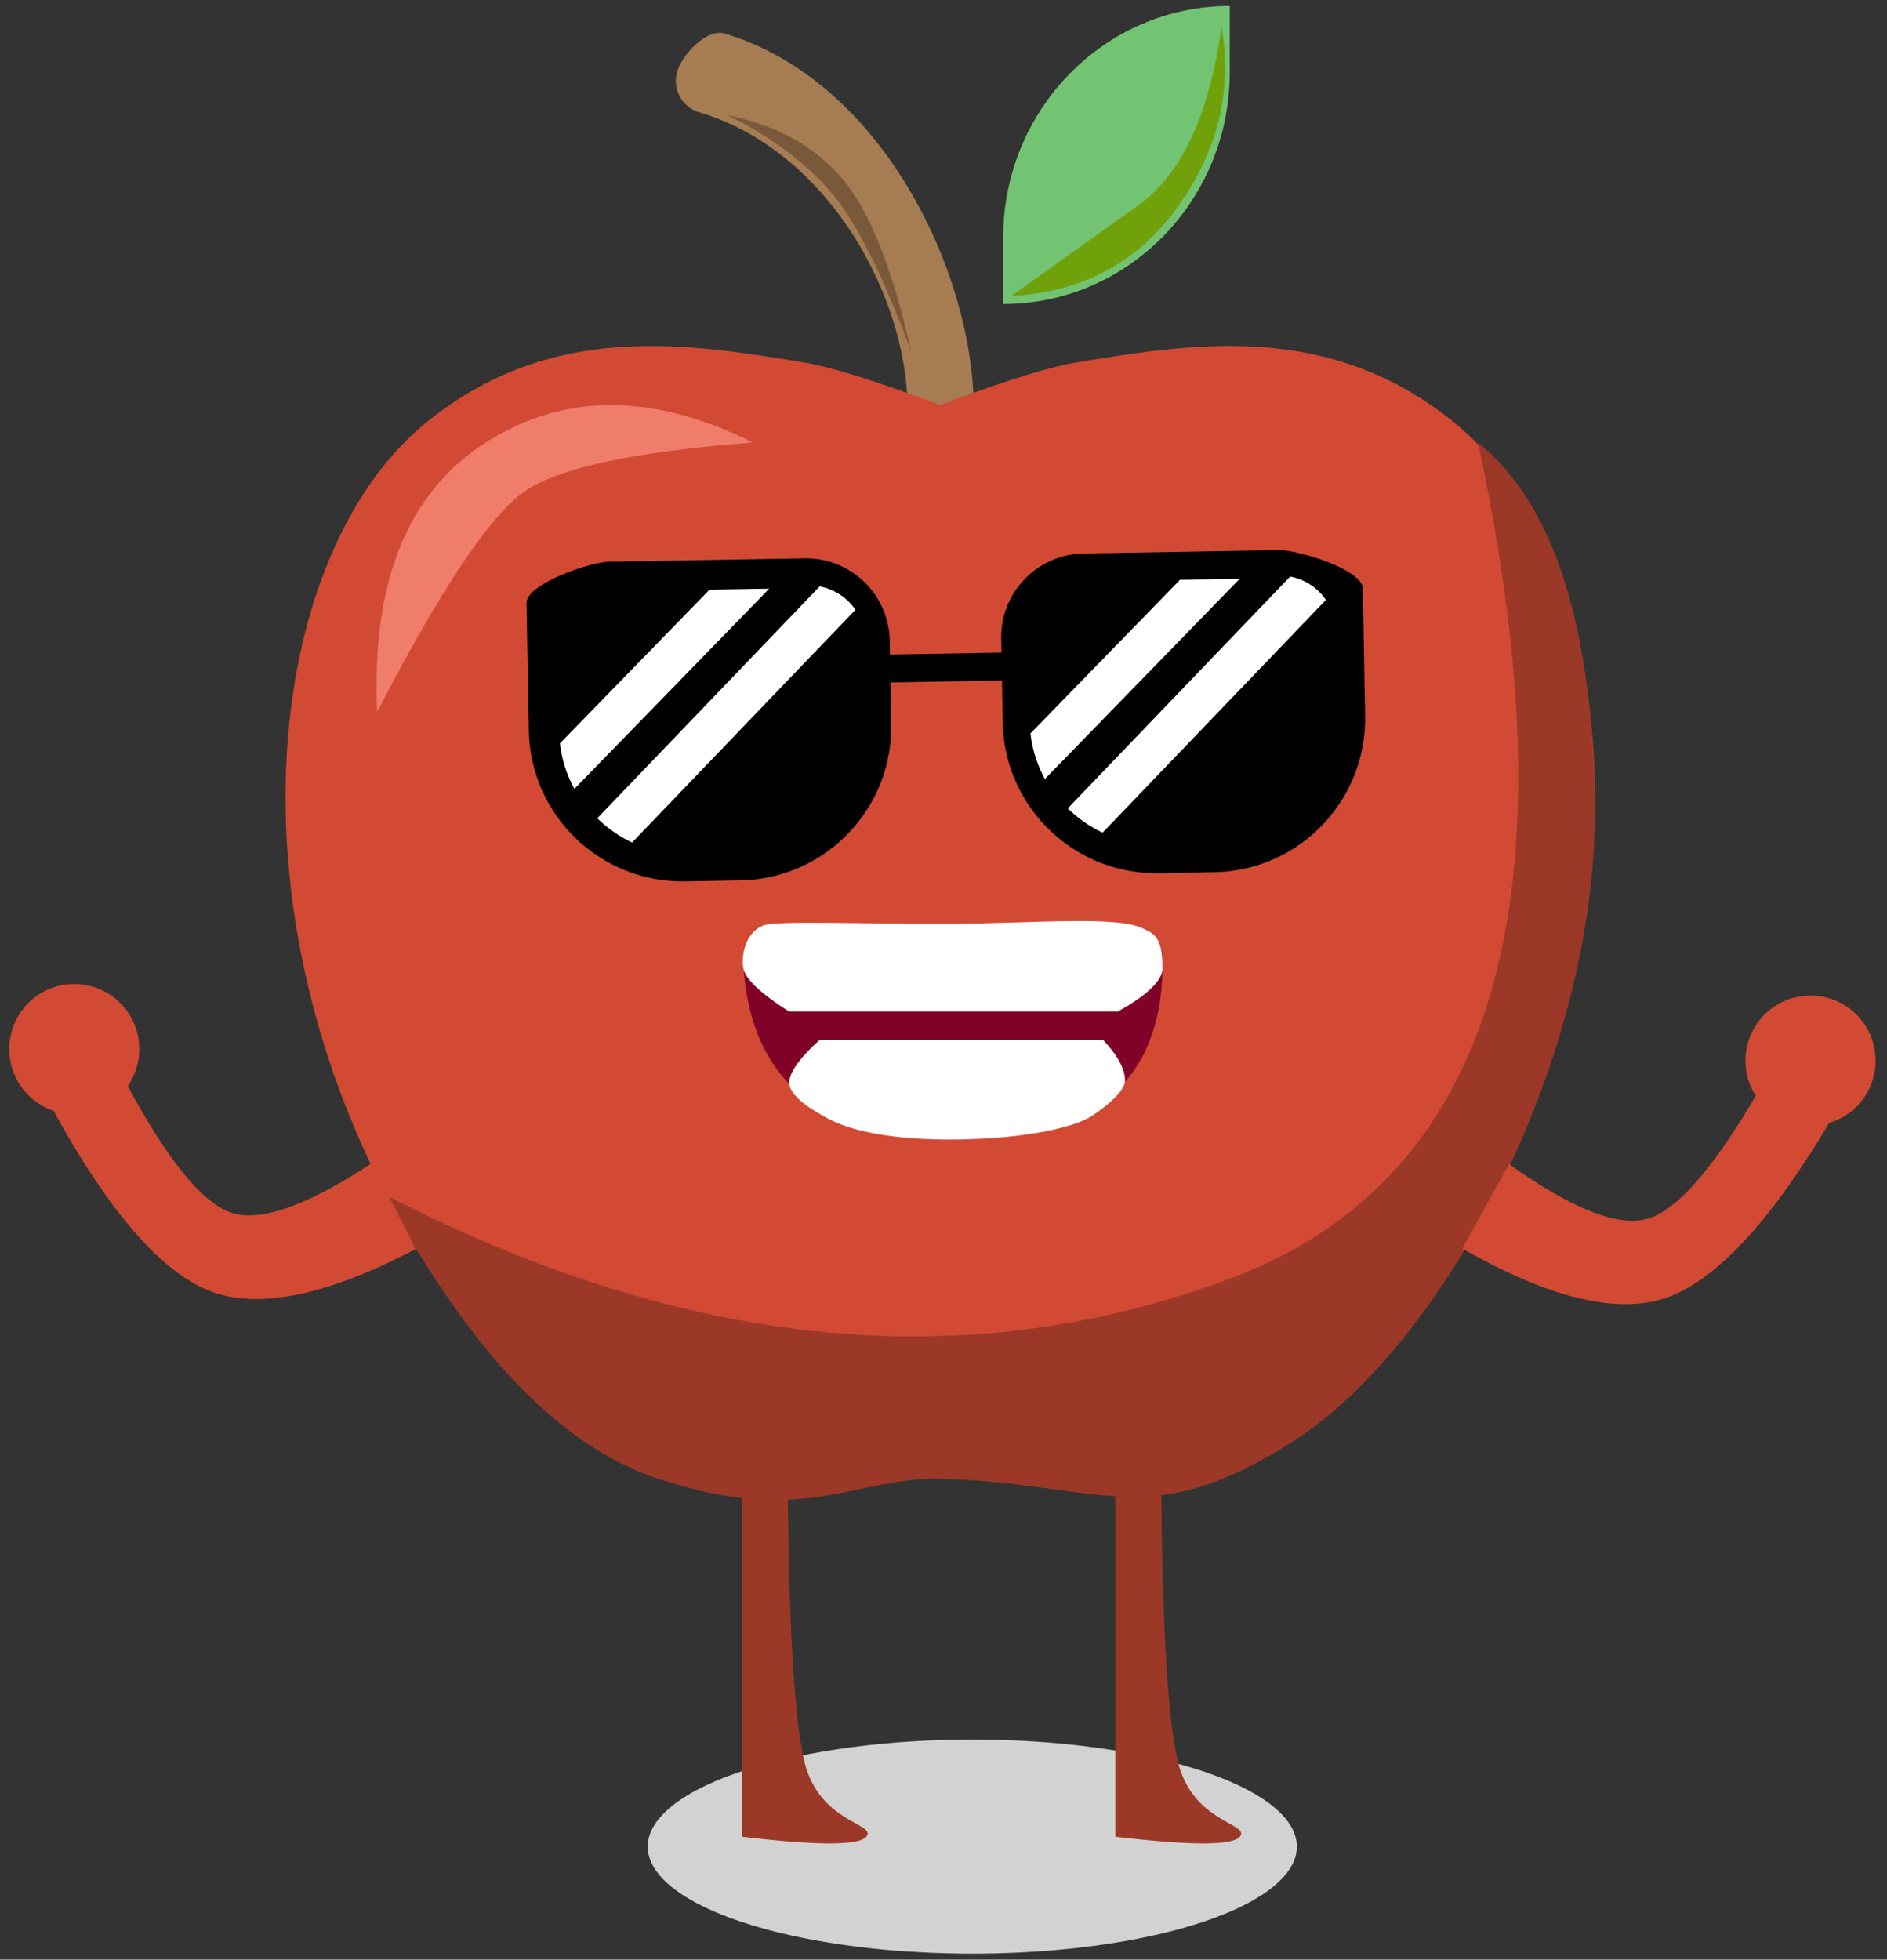 <svg width="157" height="163" xmlns="http://www.w3.org/2000/svg"><rect width="100%" height="100%" fill="#333333" stroke="none"/><g transform="translate(.768 .5)" fill="none"><ellipse fill="#D2D2D2" cx="80.128" cy="153.097" rx="27.006" ry="8.903"/><path d="M77.496 36.31a2.745 2.745 0 01-2.754-2.734c0-9.411-6.61-21.543-17.316-24.729a2.732 2.732 0 01-1.848-3.405c.437-1.447 2.482-3.586 3.94-3.153C72.637 6.2 80.25 22.207 80.25 33.576a2.745 2.745 0 01-2.755 2.734z" fill="#A67C52"/><path d="M91.39 123.595a57.315 57.315 0 01-8.774-.844c-1.707-.31-3.434-.5-5.168-.567a36.75 36.75 0 00-5.167.567c-9.574 1.451-24.035 3.643-37.914-18.57-16.95-27.155-13.395-58.473.414-69.609 10.43-8.401 21.725-6.517 31.698-4.864 2.414.476 6.07 1.637 10.97 3.485 4.913-1.848 8.576-3.01 10.99-3.485 9.976-1.655 21.268-3.54 31.699 4.864 13.808 11.122 17.363 42.446.391 69.616-10.109 16.182-20.526 19.407-29.14 19.407z" fill="#D24A33"/><path d="M101.548 0v5.509c0 10.648-8.441 19.28-18.853 19.28V19.28C82.695 8.632 91.135 0 101.548 0z" fill="#72C472"/><path d="M31.358 98.922c6.961 13.04 14.509 20.903 22.643 23.585 12.2 4.024 16.36-.17 23.457 0 13.487.324 17.257 4.69 29.532-3.233 12.274-7.924 25.418-31.75 24.933-53.631-.323-14.587-3.565-24.365-9.725-29.333 8.208 38.11 1.352 61.284-20.57 69.521-21.92 8.238-45.344 5.934-70.27-6.91z" fill="#9C3827"/><path d="M30.61 58.72c-.486-10.784 2.524-18.254 9.03-22.41 6.506-4.156 13.918-4.156 22.234 0-9.625.734-15.894 2.047-18.808 3.94-2.914 1.892-7.065 8.049-12.456 18.47z" fill="#EF7D6A"/><path d="M83.393 24.116a2626.53 2626.53 0 0110.437-7.449c3.691-2.621 6.035-7.603 7.032-14.946.913 5.322-.292 10.304-3.615 14.946-3.323 4.642-7.941 7.125-13.854 7.449z" fill="#70A00A"/><path d="M59.81 9.098c3.998.8 7.147 2.534 9.447 5.204 2.3 2.67 4.228 7.49 5.787 14.458-2.365-6.428-4.6-10.865-6.708-13.312-2.108-2.447-4.95-4.564-8.526-6.35z" fill="#79593A"/><path d="M92.028 123.855v28.417c6.296.748 9.75.748 10.36 0 .917-1.121-3.979-1.115-5.18-6.34-.8-3.484-1.251-10.843-1.352-22.077h-3.828zm-31.073 0v28.417c6.296.748 9.75.748 10.36 0 .917-1.121-3.979-1.115-5.18-6.34-.8-3.484-1.251-10.843-1.352-22.077h-3.828z" fill="#9C3827"/><path d="M150.057 82.313a5.412 5.412 0 011.355 10.597l.04-.067c-4.8 8.096-9.237 12.93-13.308 14.5-4.072 1.569-9.82.24-17.243-3.989l3.88-7.025c5.236 3.72 9.07 5.237 11.502 4.553 2.423-.683 5.432-4.095 9.028-10.24a5.412 5.412 0 014.745-8.33zM5.412 81.35a5.412 5.412 0 00-1.725 10.542l-.037-.069c4.515 8.26 8.78 13.244 12.794 14.955 4.014 1.711 9.805.584 17.371-3.383l-3.633-7.157c-5.362 3.535-9.246 4.918-11.653 4.149-2.398-.767-5.286-4.282-8.666-10.548a5.412 5.412 0 00-4.452-8.49z" fill="#D24A33"/><path d="M105.606 45.26l-16.235.28a6.964 6.964 0 00-6.836 7.082l.02 1.16-9.277.16-.02-1.16a6.971 6.971 0 00-7.081-6.841l-16.236.28c-1.652.027-6.928 1.868-6.9 3.435l.188 10.608c.133 7.045 5.94 12.656 12.982 12.543l4.639-.08c7.041-.13 12.647-5.938 12.53-12.983l-.06-3.481 9.277-.16.061 3.48c.133 7.046 5.94 12.656 12.982 12.543l4.639-.08c7.041-.13 12.647-5.937 12.531-12.983l-.187-10.608c-.027-1.566-5.364-3.224-7.017-3.195z" fill="#000"/><path d="M47.021 65.12a10.348 10.348 0 01-1.198-3.79l12.444-12.784 4.964-.08-16.21 16.653zm4.804 4.458a10.444 10.444 0 01-2.898-2.018L67.43 48.278a4.634 4.634 0 012.973 1.944L51.825 69.578zm34.343-5.28a10.348 10.348 0 01-1.2-3.79l12.445-12.784 4.964-.08-16.21 16.654zm4.803 4.459a10.444 10.444 0 01-2.898-2.02l18.504-19.28a4.634 4.634 0 012.972 1.944L90.97 68.757z" fill="#FFF"/><path d="M63.863 76.461h29.303a2.793 2.793 0 012.792 2.746c.17 10.04-5.513 15.06-17.05 15.06-11.474 0-17.42-4.965-17.836-14.896a2.793 2.793 0 012.79-2.91z" fill="#810228"/><path d="M62.789 76.461c1.117-.402 9.073-.083 15.729-.123 6.964-.041 13.644-.683 15.855.403.786.386 1.558.684 1.573 2.977.016 2.292.015.188.016.277.008 1.041-1.23 2.253-3.716 3.636H64.872c-2.406-1.53-3.671-2.742-3.798-3.636-.2-1.408.376-3.052 1.715-3.534zm5.159 15.988c1.586.908 4.653 1.799 9.98 1.836 5.574.039 10.16-.819 11.93-1.836.683-.393 2.966-2.003 2.974-3.05.006-.975-.603-2.11-1.828-3.406H67.427c-1.578 1.433-2.417 2.569-2.518 3.406-.16 1.32 2.184 2.56 3.04 3.05z" fill="#FFF"/></g></svg>